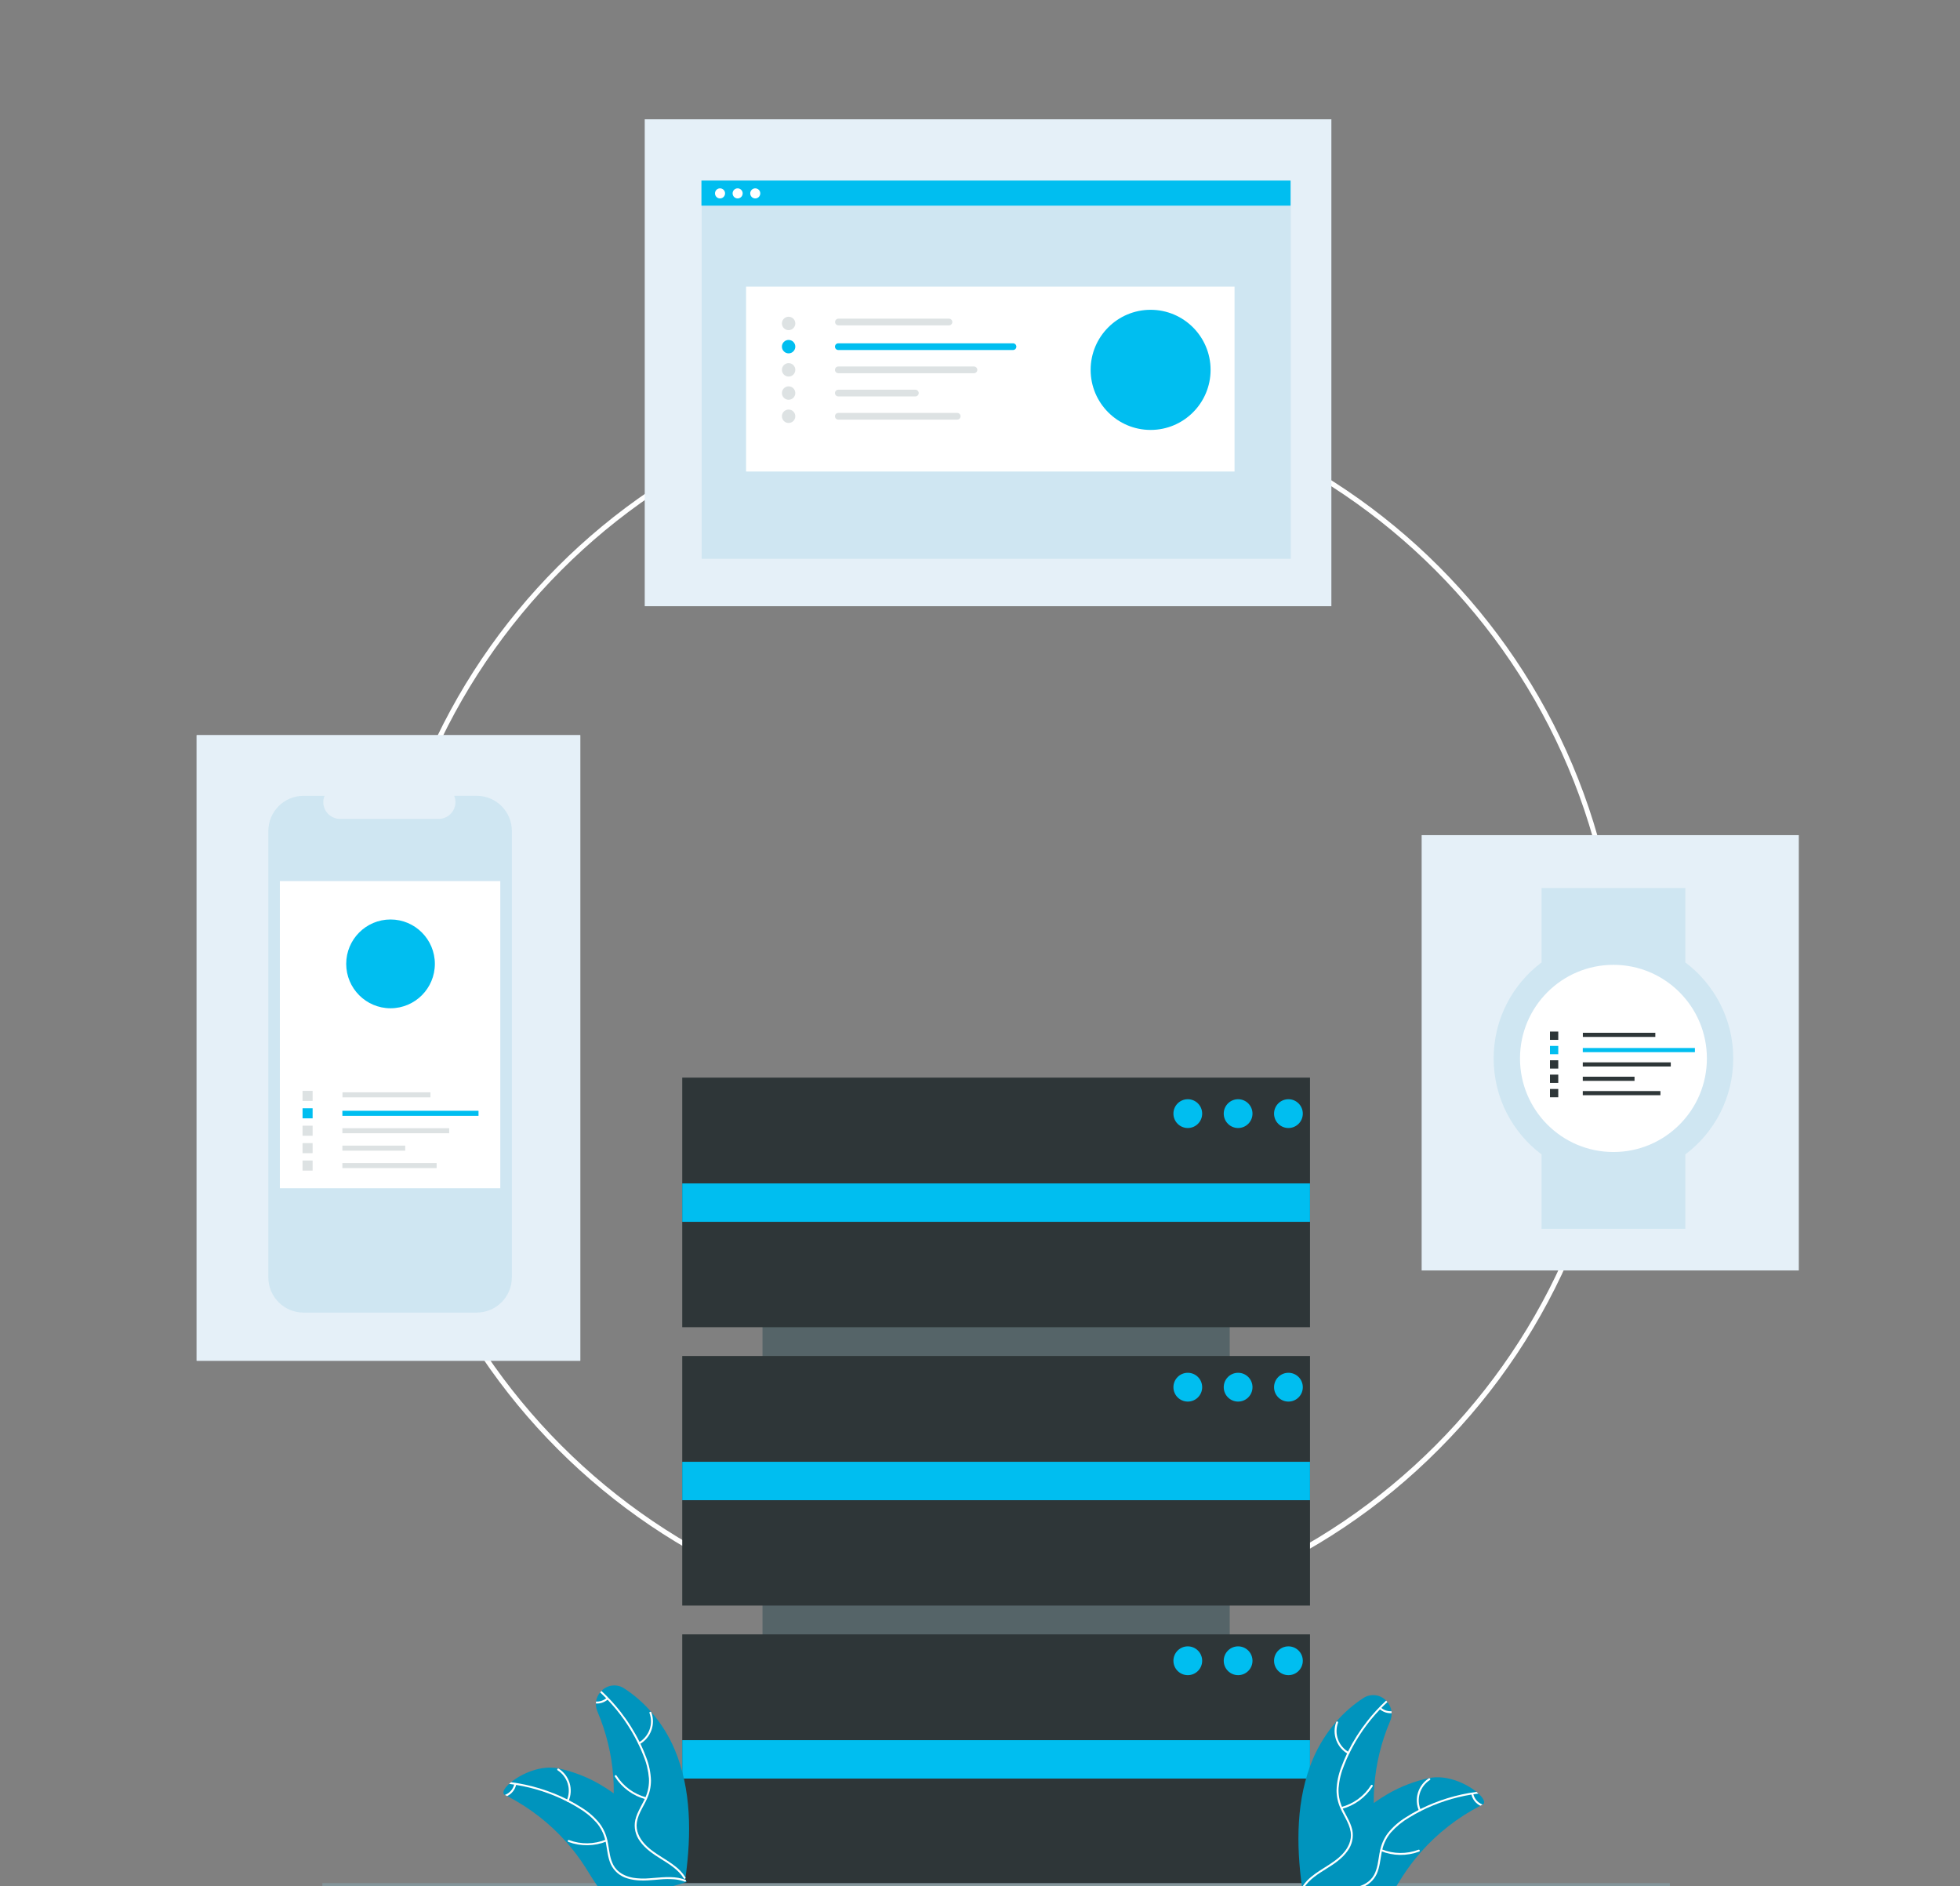 <?xml version="1.0" encoding="UTF-8"?> <svg xmlns="http://www.w3.org/2000/svg" width="608" height="585" viewBox="0 0 608 585" fill="none"><rect x="0" y="0" width="608" height="585" fill="#808080" stroke="none"/><g clip-path="url(#clip0_1225_956)"><path d="M309.699 506.112C202.947 506.112 116.411 419.455 116.411 312.57C116.411 205.678 202.954 119.028 309.699 119.028C416.451 119.028 502.987 205.685 502.987 312.57C502.987 363.899 482.622 413.129 446.374 449.425C410.208 485.84 360.99 506.254 309.699 506.112ZM309.699 120.509C203.935 120.509 117.897 206.668 117.897 312.563C117.897 418.458 203.943 504.617 309.699 504.617C415.455 504.617 501.5 418.458 501.5 312.563C501.5 206.668 415.455 120.509 309.699 120.509Z" fill="white"></path><path d="M381.466 340.151H236.534V535.137H381.466V340.151Z" fill="#556468"></path><path d="M406.365 334.197H211.635V411.596H406.365V334.197Z" fill="#2E3638"></path><path d="M406.365 420.527H211.635V497.926H406.365V420.527Z" fill="#2E3638"></path><path d="M406.365 506.857H211.635V584.256H406.365V506.857Z" fill="#2E3638"></path><path d="M406.365 367.01H211.635V378.918H406.365V367.01Z" fill="#00BEF0"></path><path d="M406.365 453.34H211.635V465.247H406.365V453.34Z" fill="#00BEF0"></path><path d="M406.365 539.669H211.635V551.577H406.365V539.669Z" fill="#00BEF0"></path><path d="M368.459 349.826C370.922 349.826 372.919 347.827 372.919 345.361C372.919 342.895 370.922 340.896 368.459 340.896C365.997 340.896 364 342.895 364 345.361C364 347.827 365.997 349.826 368.459 349.826Z" fill="#00BEF0"></path><path d="M384.068 349.826C386.531 349.826 388.527 347.827 388.527 345.361C388.527 342.895 386.531 340.896 384.068 340.896C381.605 340.896 379.608 342.895 379.608 345.361C379.608 347.827 381.605 349.826 384.068 349.826Z" fill="#00BEF0"></path><path d="M399.676 349.826C402.139 349.826 404.135 347.827 404.135 345.361C404.135 342.895 402.139 340.896 399.676 340.896C397.213 340.896 395.216 342.895 395.216 345.361C395.216 347.827 397.213 349.826 399.676 349.826Z" fill="#00BEF0"></path><path d="M368.459 434.667C370.922 434.667 372.919 432.668 372.919 430.202C372.919 427.736 370.922 425.737 368.459 425.737C365.997 425.737 364 427.736 364 430.202C364 432.668 365.997 434.667 368.459 434.667Z" fill="#00BEF0"></path><path d="M384.068 434.667C386.531 434.667 388.527 432.668 388.527 430.202C388.527 427.736 386.531 425.737 384.068 425.737C381.605 425.737 379.608 427.736 379.608 430.202C379.608 432.668 381.605 434.667 384.068 434.667Z" fill="#00BEF0"></path><path d="M399.676 434.667C402.139 434.667 404.135 432.668 404.135 430.202C404.135 427.736 402.139 425.737 399.676 425.737C397.213 425.737 395.216 427.736 395.216 430.202C395.216 432.668 397.213 434.667 399.676 434.667Z" fill="#00BEF0"></path><path d="M368.459 519.509C370.922 519.509 372.919 517.509 372.919 515.043C372.919 512.577 370.922 510.578 368.459 510.578C365.997 510.578 364 512.577 364 515.043C364 517.509 365.997 519.509 368.459 519.509Z" fill="#00BEF0"></path><path d="M384.068 519.509C386.531 519.509 388.527 517.509 388.527 515.043C388.527 512.577 386.531 510.578 384.068 510.578C381.605 510.578 379.608 512.577 379.608 515.043C379.608 517.509 381.605 519.509 384.068 519.509Z" fill="#00BEF0"></path><path d="M399.676 519.509C402.139 519.509 404.135 517.509 404.135 515.043C404.135 512.577 402.139 510.578 399.676 510.578C397.213 510.578 395.216 512.577 395.216 515.043C395.216 517.509 397.213 519.509 399.676 519.509Z" fill="#00BEF0"></path><rect x="61" y="228" width="119" height="194" fill="#E5F0F8"></rect><rect x="61" y="228" width="119" height="194" fill="#E5F0F8"></rect><rect x="441" y="259" width="117" height="135" fill="#E5F0F8"></rect><rect x="200" y="37" width="213" height="151" fill="#E5F0F8"></rect><path d="M518 584H100V585H518V584Z" fill="#84959A"></path><path opacity="0.1" d="M158.776 257.729V396.146C158.776 402.175 153.892 407.064 147.872 407.064H94.151C88.13 407.064 83.24 402.175 83.24 396.146V257.729C83.24 251.7 88.123 246.811 94.151 246.811H100.669C99.591 249.468 100.869 252.497 103.523 253.576C104.14 253.829 104.801 253.955 105.47 253.955H136.099C138.961 253.955 141.28 251.626 141.28 248.753C141.28 248.084 141.146 247.421 140.901 246.803H147.88C153.9 246.803 158.783 251.693 158.783 257.721L158.776 257.729Z" fill="#0094BD"></path><path d="M155.193 273.246H86.815V368.506H155.193V273.246Z" fill="white"></path><path d="M133.528 338.752H106.236V340.315H133.528V338.752Z" fill="#DDE2E3"></path><path d="M148.437 344.482H106.206V346.045H148.437V344.482Z" fill="#00BEF0"></path><path d="M139.347 349.885H106.206V351.448H139.347V349.885Z" fill="#DDE2E3"></path><path d="M125.701 355.289H106.206V356.851H125.701V355.289Z" fill="#DDE2E3"></path><path d="M135.445 360.692H106.206V362.255H135.445V360.692Z" fill="#DDE2E3"></path><path d="M96.975 338.298H93.853V341.424H96.975V338.298Z" fill="#DDE2E3"></path><path d="M96.975 343.701H93.853V346.827H96.975V343.701Z" fill="#00BEF0"></path><path d="M96.975 349.104H93.853V352.23H96.975V349.104Z" fill="#DDE2E3"></path><path d="M96.975 354.507H93.853V357.633H96.975V354.507Z" fill="#DDE2E3"></path><path d="M96.975 359.91H93.853V363.036H96.975V359.91Z" fill="#DDE2E3"></path><path d="M107.395 298.921C107.395 306.515 113.551 312.69 121.145 312.69C128.739 312.69 134.895 306.515 134.895 298.921C134.895 291.328 128.739 285.153 121.145 285.153C113.551 285.153 107.395 291.328 107.395 298.921Z" fill="#00BEF0"></path><path opacity="0.1" d="M400.411 56.104H217.663V173.297H400.411V56.104Z" fill="#0094BD"></path><path d="M382.96 88.894H231.443V146.229H382.96V88.894Z" fill="white"></path><path d="M294.372 98.823H260.089C259.513 98.823 259.047 99.289 259.047 99.864C259.047 100.44 259.513 100.906 260.089 100.906H294.372C294.947 100.906 295.414 100.44 295.414 99.864C295.414 99.289 294.947 98.823 294.372 98.823Z" fill="#DDE2E3"></path><path d="M314.239 106.466H260.051C259.476 106.466 259.01 106.932 259.01 107.507C259.01 108.083 259.476 108.549 260.051 108.549H314.239C314.814 108.549 315.28 108.083 315.28 107.507C315.28 106.932 314.814 106.466 314.239 106.466Z" fill="#00BEF0"></path><path d="M302.124 113.662H260.051C259.476 113.662 259.01 114.129 259.01 114.704C259.01 115.28 259.476 115.746 260.051 115.746H302.124C302.699 115.746 303.166 115.28 303.166 114.704C303.166 114.129 302.699 113.662 302.124 113.662Z" fill="#DDE2E3"></path><path d="M283.944 120.859H260.051C259.476 120.859 259.01 121.325 259.01 121.901C259.01 122.476 259.476 122.943 260.051 122.943H283.944C284.519 122.943 284.986 122.476 284.986 121.901C284.986 121.325 284.519 120.859 283.944 120.859Z" fill="#DDE2E3"></path><path d="M296.928 128.055H260.051C259.476 128.055 259.01 128.522 259.01 129.097C259.01 129.673 259.476 130.139 260.051 130.139H296.928C297.504 130.139 297.97 129.673 297.97 129.097C297.97 128.522 297.504 128.055 296.928 128.055Z" fill="#DDE2E3"></path><path d="M242.554 100.307C242.554 101.454 243.484 102.387 244.631 102.387C245.779 102.387 246.709 101.454 246.709 100.307C246.709 99.16 245.779 98.227 244.631 98.227C243.484 98.227 242.554 99.16 242.554 100.307Z" fill="#DDE2E3"></path><path d="M242.554 107.504C242.554 108.651 243.484 109.584 244.631 109.584C245.779 109.584 246.709 108.651 246.709 107.504C246.709 106.357 245.779 105.424 244.631 105.424C243.484 105.424 242.554 106.357 242.554 107.504Z" fill="#00BEF0"></path><path d="M242.554 114.7C242.554 115.848 243.484 116.781 244.631 116.781C245.779 116.781 246.709 115.848 246.709 114.7C246.709 113.553 245.779 112.62 244.631 112.62C243.484 112.62 242.554 113.553 242.554 114.7Z" fill="#DDE2E3"></path><path d="M242.554 121.897C242.554 123.044 243.484 123.977 244.631 123.977C245.779 123.977 246.709 123.044 246.709 121.897C246.709 120.75 245.779 119.817 244.631 119.817C243.484 119.817 242.554 120.75 242.554 121.897Z" fill="#DDE2E3"></path><path d="M242.554 129.094C242.554 130.241 243.484 131.174 244.631 131.174C245.779 131.174 246.709 130.241 246.709 129.094C246.709 127.946 245.779 127.014 244.631 127.014C243.484 127.014 242.554 127.946 242.554 129.094Z" fill="#DDE2E3"></path><path d="M338.321 114.704C338.321 124.979 346.65 133.332 356.924 133.332C367.199 133.332 375.528 124.979 375.528 114.704C375.528 104.43 367.199 96.076 356.924 96.076C346.65 96.076 338.321 104.43 338.321 114.704Z" fill="#00BEF0"></path><path d="M400.337 56H217.589V63.777H400.337V56Z" fill="#00BEF0"></path><path d="M223.356 61.537C224.218 61.537 224.917 60.837 224.917 59.974C224.917 59.111 224.218 58.411 223.356 58.411C222.494 58.411 221.795 59.111 221.795 59.974C221.795 60.837 222.494 61.537 223.356 61.537Z" fill="white"></path><path d="M228.819 61.537C229.681 61.537 230.38 60.837 230.38 59.974C230.38 59.111 229.681 58.411 228.819 58.411C227.957 58.411 227.258 59.111 227.258 59.974C227.258 60.837 227.957 61.537 228.819 61.537Z" fill="white"></path><path d="M234.282 61.537C235.144 61.537 235.843 60.837 235.843 59.974C235.843 59.111 235.144 58.411 234.282 58.411C233.42 58.411 232.721 59.111 232.721 59.974C232.721 60.837 233.42 61.537 234.282 61.537Z" fill="white"></path><path opacity="0.1" fill-rule="evenodd" clip-rule="evenodd" d="M522.794 275.404H478.199V298.472C469.173 305.261 463.334 316.069 463.334 328.244C463.334 340.418 469.173 351.226 478.199 358.015V381.083H522.794V358.015C531.82 351.226 537.659 340.418 537.659 328.244C537.659 316.069 531.82 305.261 522.794 298.472V275.404Z" fill="#0094BD"></path><path d="M500.497 357.268C516.506 357.268 529.483 344.273 529.483 328.244C529.483 312.214 516.506 299.219 500.497 299.219C484.488 299.219 471.51 312.214 471.51 328.244C471.51 344.273 484.488 357.268 500.497 357.268Z" fill="white"></path><path d="M513.488 320.288H491.005V321.575H513.488V320.288Z" fill="#2E3638"></path><path d="M525.767 325.014H490.983V326.301H525.767V325.014Z" fill="#00BEF0"></path><path d="M518.283 329.464H490.983V330.752H518.283V329.464Z" fill="#2E3638"></path><path d="M507.037 333.915H490.983V335.202H507.037V333.915Z" fill="#2E3638"></path><path d="M515.072 338.365H490.983V339.653H515.072V338.365Z" fill="#2E3638"></path><path d="M483.38 319.916H480.808V322.491H483.38V319.916Z" fill="#2E3638"></path><path d="M483.38 324.366H480.808V326.941H483.38V324.366Z" fill="#00BEF0"></path><path d="M483.38 328.817H480.808V331.392H483.38V328.817Z" fill="#2E3638"></path><path d="M483.38 333.267H480.808V335.842H483.38V333.267Z" fill="#2E3638"></path><path d="M483.38 337.718H480.808V340.293H483.38V337.718Z" fill="#2E3638"></path><path d="M403.888 585.276C402.063 571.906 402.036 557.893 407.287 545.477C409.074 541.268 411.516 537.369 414.524 533.923C416.957 531.109 419.776 528.652 422.896 526.624C423.98 525.904 425.283 525.588 426.578 525.729C427.872 525.871 429.076 526.463 429.98 527.4C430.12 527.542 430.259 527.691 430.383 527.842C431.057 528.66 431.495 529.645 431.649 530.692C431.68 530.893 431.696 531.095 431.697 531.298C431.716 532.15 431.552 532.995 431.215 533.778C428.492 540.162 426.835 546.95 426.311 553.872C426.178 555.634 426.122 557.402 426.143 559.174C427.569 558.143 429.047 557.185 430.571 556.305C434.52 554.028 438.803 552.387 443.264 551.442L443.271 551.443C443.293 551.436 443.308 551.433 443.331 551.425C448.73 550.319 454.771 553.055 458.01 555.71C458.226 555.88 458.425 556.059 458.62 556.23C460.274 557.746 460.918 559.143 459.892 559.66C459.662 559.769 459.43 559.885 459.211 560.004C452.196 563.629 445.919 568.527 440.7 574.447L440.698 574.453C438.623 576.811 436.73 579.322 435.036 581.966C432.699 585.618 430.454 589.763 427.14 592.353C426.798 592.628 426.44 592.881 426.068 593.113L404.499 586.995C404.455 586.956 404.415 586.924 404.371 586.884L403.502 586.68C403.576 586.535 403.657 586.392 403.738 586.248L403.741 586.236C403.784 586.158 403.834 586.075 403.874 586.003C403.911 585.945 403.94 585.89 403.967 585.843C403.955 585.736 403.941 585.636 403.922 585.527C403.912 585.441 403.899 585.362 403.888 585.276Z" fill="#0094BD"></path><path d="M403.742 586.236C403.735 586.285 403.742 586.336 403.76 586.383C403.779 586.429 403.809 586.47 403.848 586.502C403.888 586.533 403.934 586.554 403.984 586.563C404.033 586.571 404.084 586.567 404.132 586.55C405.197 586.151 406.313 585.903 407.447 585.814C407.456 585.809 407.454 585.816 407.454 585.816C408.885 585.707 410.322 585.719 411.751 585.854C411.764 585.857 411.772 585.852 411.785 585.856C412.367 585.899 412.946 585.954 413.526 586.004C416.344 586.248 419.236 586.402 421.978 585.516C423.085 585.191 424.11 584.636 424.985 583.888C425.861 583.139 426.568 582.213 427.06 581.172C427.99 579.119 428.154 576.841 428.563 574.652C428.592 574.494 428.624 574.33 428.66 574.175C428.701 573.973 428.748 573.779 428.801 573.587C429.269 571.625 430.191 569.802 431.494 568.262C433.124 566.438 435.034 564.883 437.151 563.656C438.257 562.974 439.389 562.337 440.549 561.743L440.555 561.745C440.604 561.717 440.645 561.694 440.693 561.673C440.694 561.666 440.703 561.662 440.711 561.657C445.659 559.154 450.966 557.428 456.443 556.54C456.637 556.511 456.84 556.477 457.04 556.45C457.567 556.367 458.09 556.297 458.62 556.229C458.425 556.059 458.226 555.88 458.01 555.71C451.954 556.509 446.073 558.307 440.607 561.029C440.424 561.116 440.24 561.21 440.062 561.306C438.669 562.026 437.317 562.81 436.005 563.657C433.926 564.942 432.08 566.569 430.546 568.47C429.376 570.028 428.556 571.819 428.142 573.722C428.056 574.085 427.983 574.451 427.915 574.825C427.52 577.039 427.349 579.391 426.261 581.414C425.02 583.72 422.635 584.911 420.125 585.351C418.476 585.601 416.802 585.655 415.139 585.51C411.677 585.295 408.203 584.698 404.858 585.667L404.851 585.665C404.798 585.685 404.746 585.698 404.7 585.713C404.694 585.712 404.694 585.712 404.692 585.718C404.451 585.784 404.215 585.864 403.984 585.958C403.969 585.96 403.953 585.97 403.938 585.973C403.916 585.981 403.895 585.991 403.875 586.003C403.836 586.029 403.803 586.063 403.78 586.104C403.757 586.144 403.744 586.189 403.742 586.236Z" fill="white"></path><path d="M440.17 561.572C439.4 559.807 439.284 557.828 439.842 555.986C440.399 554.145 441.594 552.562 443.214 551.52C443.542 551.31 443.884 551.81 443.555 552.02C442.046 552.987 440.933 554.462 440.417 556.178C439.901 557.894 440.017 559.738 440.743 561.377C440.9 561.733 440.326 561.927 440.17 561.572Z" fill="white"></path><path d="M428.62 573.515C432.272 574.991 436.346 575.038 440.03 573.647C440.394 573.509 440.59 574.082 440.226 574.22C436.39 575.66 432.151 575.602 428.353 574.059C427.992 573.911 428.26 573.369 428.62 573.515Z" fill="white"></path><path d="M456.423 556.459C456.429 556.488 456.436 556.511 456.442 556.54C456.617 557.287 456.957 557.984 457.436 558.583C457.915 559.183 458.521 559.668 459.211 560.004C459.43 559.885 459.662 559.769 459.892 559.66C459.868 559.634 459.838 559.614 459.805 559.602C459.127 559.333 458.523 558.907 458.042 558.359C457.561 557.811 457.218 557.156 457.04 556.45C457.022 556.39 457.006 556.323 456.994 556.265C456.982 556.227 456.962 556.193 456.936 556.163C456.909 556.133 456.878 556.109 456.842 556.091C456.806 556.074 456.768 556.063 456.728 556.061C456.688 556.058 456.649 556.064 456.611 556.077C456.537 556.105 456.476 556.16 456.442 556.231C456.407 556.302 456.4 556.384 456.423 556.459Z" fill="white"></path><path d="M403.888 585.276C403.874 585.318 403.87 585.362 403.876 585.406C403.882 585.449 403.898 585.491 403.923 585.527C403.963 585.579 404.016 585.62 404.076 585.645C404.137 585.676 404.206 585.682 404.271 585.663C404.336 585.643 404.39 585.599 404.423 585.541C406.126 582.811 408.923 581.126 411.592 579.455C413.992 577.957 416.389 576.342 418.037 573.99C418.725 573.065 419.209 572.004 419.457 570.879C419.705 569.753 419.711 568.587 419.475 567.458C419.318 566.779 419.1 566.115 418.826 565.474C418.229 564.055 417.423 562.717 416.744 561.345C416.673 561.202 416.604 561.052 416.54 560.91C416.445 560.725 416.366 560.538 416.292 560.352C415.484 558.504 415.122 556.492 415.236 554.479C415.435 552.041 416.02 549.649 416.97 547.395C417.44 546.187 417.957 545.001 418.521 543.838C418.55 543.783 418.571 543.734 418.598 543.686C421.034 538.7 424.231 534.122 428.073 530.115C428.217 529.969 428.355 529.82 428.497 529.68C429.112 529.05 429.736 528.436 430.383 527.842C430.259 527.691 430.12 527.542 429.98 527.4C427.854 529.375 425.887 531.514 424.099 533.799C421.794 536.727 419.798 539.885 418.145 543.224C418.047 543.404 417.96 543.594 417.875 543.777C417.199 545.183 416.587 546.628 416.055 548.087C415.17 550.364 414.679 552.774 414.605 555.215C414.61 557.17 415.037 559.1 415.859 560.874C416.001 561.21 416.159 561.542 416.33 561.872C417.013 563.204 417.808 564.532 418.368 565.934C418.657 566.64 418.864 567.377 418.986 568.13C419.385 570.721 418.203 573.112 416.465 574.964C413.314 578.336 408.635 579.937 405.474 583.224C404.891 583.829 404.371 584.492 403.922 585.203C403.908 585.226 403.896 585.251 403.888 585.276Z" fill="white"></path><path d="M418.122 543.918C416.444 542.97 415.158 541.458 414.493 539.652C413.827 537.845 413.827 535.862 414.491 534.056C414.626 533.691 415.2 533.885 415.065 534.251C414.443 535.931 414.444 537.778 415.067 539.459C415.69 541.14 416.894 542.544 418.462 543.417C418.802 543.607 418.461 544.107 418.122 543.918Z" fill="white"></path><path d="M416.107 560.404C419.911 559.387 423.19 556.975 425.29 553.649C425.498 553.319 426 553.659 425.792 553.988C423.6 557.445 420.183 559.948 416.222 560.998C415.844 561.098 415.731 560.503 416.107 560.404Z" fill="white"></path><path d="M428.011 530.064C428.033 530.084 428.051 530.096 428.073 530.115C429.084 530.96 430.382 531.383 431.697 531.298C431.696 531.095 431.68 530.893 431.649 530.692C430.509 530.762 429.383 530.401 428.496 529.68C428.444 529.645 428.4 529.606 428.349 529.564C428.283 529.519 428.201 529.501 428.122 529.516C428.043 529.53 427.973 529.575 427.927 529.641C427.886 529.709 427.872 529.79 427.887 529.869C427.903 529.947 427.947 530.017 428.011 530.064Z" fill="white"></path><path d="M212.651 582.276C214.476 568.906 214.503 554.893 209.252 542.477C207.465 538.268 205.023 534.369 202.015 530.923C199.582 528.109 196.764 525.652 193.643 523.624C192.559 522.904 191.256 522.588 189.961 522.729C188.667 522.871 187.463 523.463 186.559 524.4C186.419 524.542 186.28 524.691 186.156 524.842C185.482 525.66 185.044 526.645 184.89 527.692C184.859 527.893 184.843 528.095 184.842 528.298C184.823 529.15 184.987 529.995 185.324 530.778C188.048 537.162 189.704 543.95 190.229 550.872C190.361 552.634 190.417 554.402 190.396 556.174C188.97 555.143 187.492 554.185 185.968 553.305C182.019 551.028 177.736 549.387 173.275 548.442L173.268 548.443C173.246 548.436 173.231 548.433 173.208 548.425C167.809 547.319 161.769 550.055 158.529 552.71C158.314 552.88 158.114 553.059 157.919 553.23C156.265 554.746 155.621 556.143 156.647 556.66C156.877 556.769 157.109 556.885 157.328 557.004C164.343 560.629 170.62 565.527 175.839 571.447L175.841 571.453C177.916 573.811 179.809 576.322 181.503 578.966C183.84 582.618 186.085 586.763 189.399 589.353C189.741 589.628 190.099 589.881 190.471 590.113L212.04 583.995C212.084 583.956 212.124 583.924 212.168 583.884L213.037 583.68C212.963 583.535 212.882 583.392 212.801 583.248L212.798 583.236C212.755 583.158 212.705 583.075 212.665 583.003C212.628 582.945 212.599 582.89 212.572 582.843C212.584 582.736 212.598 582.636 212.617 582.527C212.627 582.441 212.64 582.362 212.651 582.276Z" fill="#0094BD"></path><path d="M212.797 583.236C212.804 583.285 212.798 583.336 212.779 583.383C212.76 583.429 212.73 583.47 212.691 583.502C212.651 583.533 212.605 583.554 212.555 583.563C212.506 583.571 212.455 583.567 212.407 583.55C211.342 583.151 210.226 582.903 209.092 582.814C209.083 582.809 209.085 582.816 209.085 582.816C207.654 582.707 206.217 582.719 204.788 582.854C204.775 582.857 204.767 582.852 204.754 582.856C204.172 582.899 203.594 582.954 203.013 583.004C200.195 583.248 197.303 583.402 194.561 582.516C193.454 582.191 192.43 581.636 191.554 580.888C190.678 580.139 189.971 579.213 189.479 578.172C188.549 576.119 188.385 573.841 187.976 571.652C187.947 571.494 187.915 571.33 187.88 571.175C187.838 570.973 187.791 570.779 187.738 570.587C187.27 568.625 186.348 566.802 185.045 565.262C183.415 563.438 181.505 561.883 179.388 560.656C178.282 559.974 177.15 559.337 175.99 558.743L175.984 558.745C175.935 558.717 175.894 558.694 175.846 558.673C175.845 558.666 175.837 558.662 175.828 558.657C170.88 556.154 165.573 554.428 160.097 553.54C159.902 553.511 159.699 553.477 159.499 553.45C158.972 553.367 158.449 553.297 157.919 553.229C158.114 553.059 158.313 552.88 158.529 552.71C164.585 553.509 170.466 555.307 175.932 558.029C176.115 558.116 176.299 558.21 176.477 558.306C177.87 559.026 179.222 559.81 180.534 560.657C182.614 561.942 184.459 563.569 185.993 565.47C187.163 567.028 187.983 568.819 188.397 570.722C188.483 571.085 188.556 571.451 188.624 571.825C189.019 574.039 189.19 576.391 190.278 578.414C191.519 580.72 193.904 581.911 196.414 582.351C198.064 582.601 199.738 582.655 201.4 582.51C204.862 582.295 208.336 581.698 211.681 582.667L211.688 582.665C211.742 582.685 211.794 582.698 211.839 582.713C211.845 582.712 211.845 582.712 211.847 582.718C212.088 582.784 212.324 582.864 212.555 582.958C212.57 582.96 212.586 582.97 212.601 582.973C212.623 582.981 212.644 582.991 212.664 583.003C212.703 583.029 212.736 583.063 212.759 583.104C212.782 583.144 212.795 583.189 212.797 583.236Z" fill="white"></path><path d="M176.369 558.572C177.139 556.807 177.255 554.828 176.697 552.986C176.14 551.145 174.945 549.562 173.325 548.52C172.997 548.31 172.655 548.81 172.984 549.02C174.493 549.987 175.606 551.462 176.122 553.178C176.638 554.894 176.522 556.738 175.796 558.377C175.639 558.733 176.213 558.927 176.369 558.572Z" fill="white"></path><path d="M187.919 570.515C184.267 571.991 180.193 572.038 176.509 570.647C176.145 570.509 175.949 571.082 176.313 571.22C180.149 572.66 184.388 572.602 188.186 571.059C188.548 570.911 188.279 570.369 187.919 570.515Z" fill="white"></path><path d="M160.116 553.459C160.11 553.488 160.103 553.511 160.097 553.54C159.922 554.287 159.582 554.984 159.103 555.583C158.624 556.183 158.018 556.668 157.328 557.004C157.109 556.885 156.877 556.769 156.647 556.66C156.671 556.634 156.701 556.614 156.734 556.602C157.412 556.333 158.017 555.907 158.497 555.359C158.978 554.811 159.321 554.156 159.499 553.45C159.517 553.39 159.533 553.323 159.545 553.265C159.557 553.227 159.577 553.193 159.603 553.163C159.63 553.133 159.661 553.109 159.697 553.091C159.733 553.074 159.771 553.063 159.811 553.061C159.851 553.058 159.89 553.064 159.928 553.077C160.002 553.105 160.063 553.16 160.097 553.231C160.132 553.302 160.139 553.384 160.116 553.459Z" fill="white"></path><path d="M212.651 582.276C212.665 582.318 212.669 582.362 212.663 582.406C212.657 582.449 212.641 582.491 212.616 582.527C212.576 582.579 212.523 582.62 212.463 582.645C212.403 582.676 212.333 582.682 212.268 582.663C212.204 582.643 212.149 582.599 212.116 582.541C210.413 579.811 207.616 578.126 204.947 576.455C202.547 574.957 200.15 573.342 198.502 570.99C197.814 570.065 197.33 569.004 197.082 567.879C196.834 566.753 196.828 565.587 197.064 564.458C197.222 563.779 197.439 563.115 197.713 562.474C198.31 561.055 199.116 559.717 199.795 558.345C199.866 558.202 199.935 558.052 199.999 557.91C200.094 557.725 200.173 557.538 200.247 557.352C201.055 555.504 201.417 553.492 201.303 551.479C201.104 549.041 200.519 546.649 199.569 544.395C199.099 543.187 198.582 542.001 198.018 540.838C197.989 540.783 197.968 540.734 197.942 540.686C195.505 535.7 192.308 531.122 188.466 527.115C188.322 526.969 188.184 526.82 188.042 526.68C187.427 526.05 186.803 525.436 186.156 524.842C186.28 524.691 186.419 524.542 186.559 524.4C188.686 526.375 190.652 528.514 192.44 530.799C194.745 533.727 196.741 536.885 198.394 540.224C198.492 540.404 198.579 540.594 198.664 540.777C199.34 542.183 199.952 543.628 200.484 545.087C201.369 547.364 201.86 549.774 201.934 552.215C201.929 554.17 201.502 556.1 200.68 557.874C200.538 558.21 200.381 558.542 200.209 558.872C199.526 560.204 198.731 561.532 198.171 562.934C197.882 563.64 197.675 564.377 197.553 565.13C197.154 567.721 198.336 570.112 200.074 571.964C203.225 575.336 207.904 576.937 211.065 580.224C211.648 580.829 212.168 581.492 212.617 582.203C212.631 582.226 212.643 582.251 212.651 582.276Z" fill="white"></path><path d="M198.417 540.918C200.095 539.97 201.381 538.458 202.046 536.652C202.712 534.845 202.712 532.862 202.049 531.056C201.913 530.691 201.339 530.885 201.474 531.251C202.096 532.931 202.095 534.778 201.472 536.459C200.849 538.14 199.645 539.544 198.077 540.417C197.737 540.607 198.078 541.107 198.417 540.918Z" fill="white"></path><path d="M200.432 557.404C196.628 556.387 193.349 553.975 191.249 550.649C191.041 550.319 190.539 550.659 190.747 550.988C192.939 554.445 196.357 556.948 200.317 557.998C200.695 558.098 200.808 557.503 200.432 557.404Z" fill="white"></path><path d="M188.528 527.064C188.506 527.084 188.488 527.096 188.466 527.115C187.455 527.96 186.157 528.383 184.842 528.298C184.844 528.095 184.859 527.893 184.89 527.692C186.03 527.762 187.156 527.401 188.043 526.68C188.095 526.645 188.139 526.606 188.19 526.564C188.256 526.519 188.338 526.501 188.417 526.516C188.496 526.53 188.566 526.575 188.612 526.641C188.653 526.709 188.667 526.79 188.652 526.869C188.636 526.947 188.592 527.017 188.528 527.064Z" fill="white"></path></g><defs><clipPath id="clip0_1225_956"><rect width="608" height="585" fill="white"></rect></clipPath></defs></svg> 